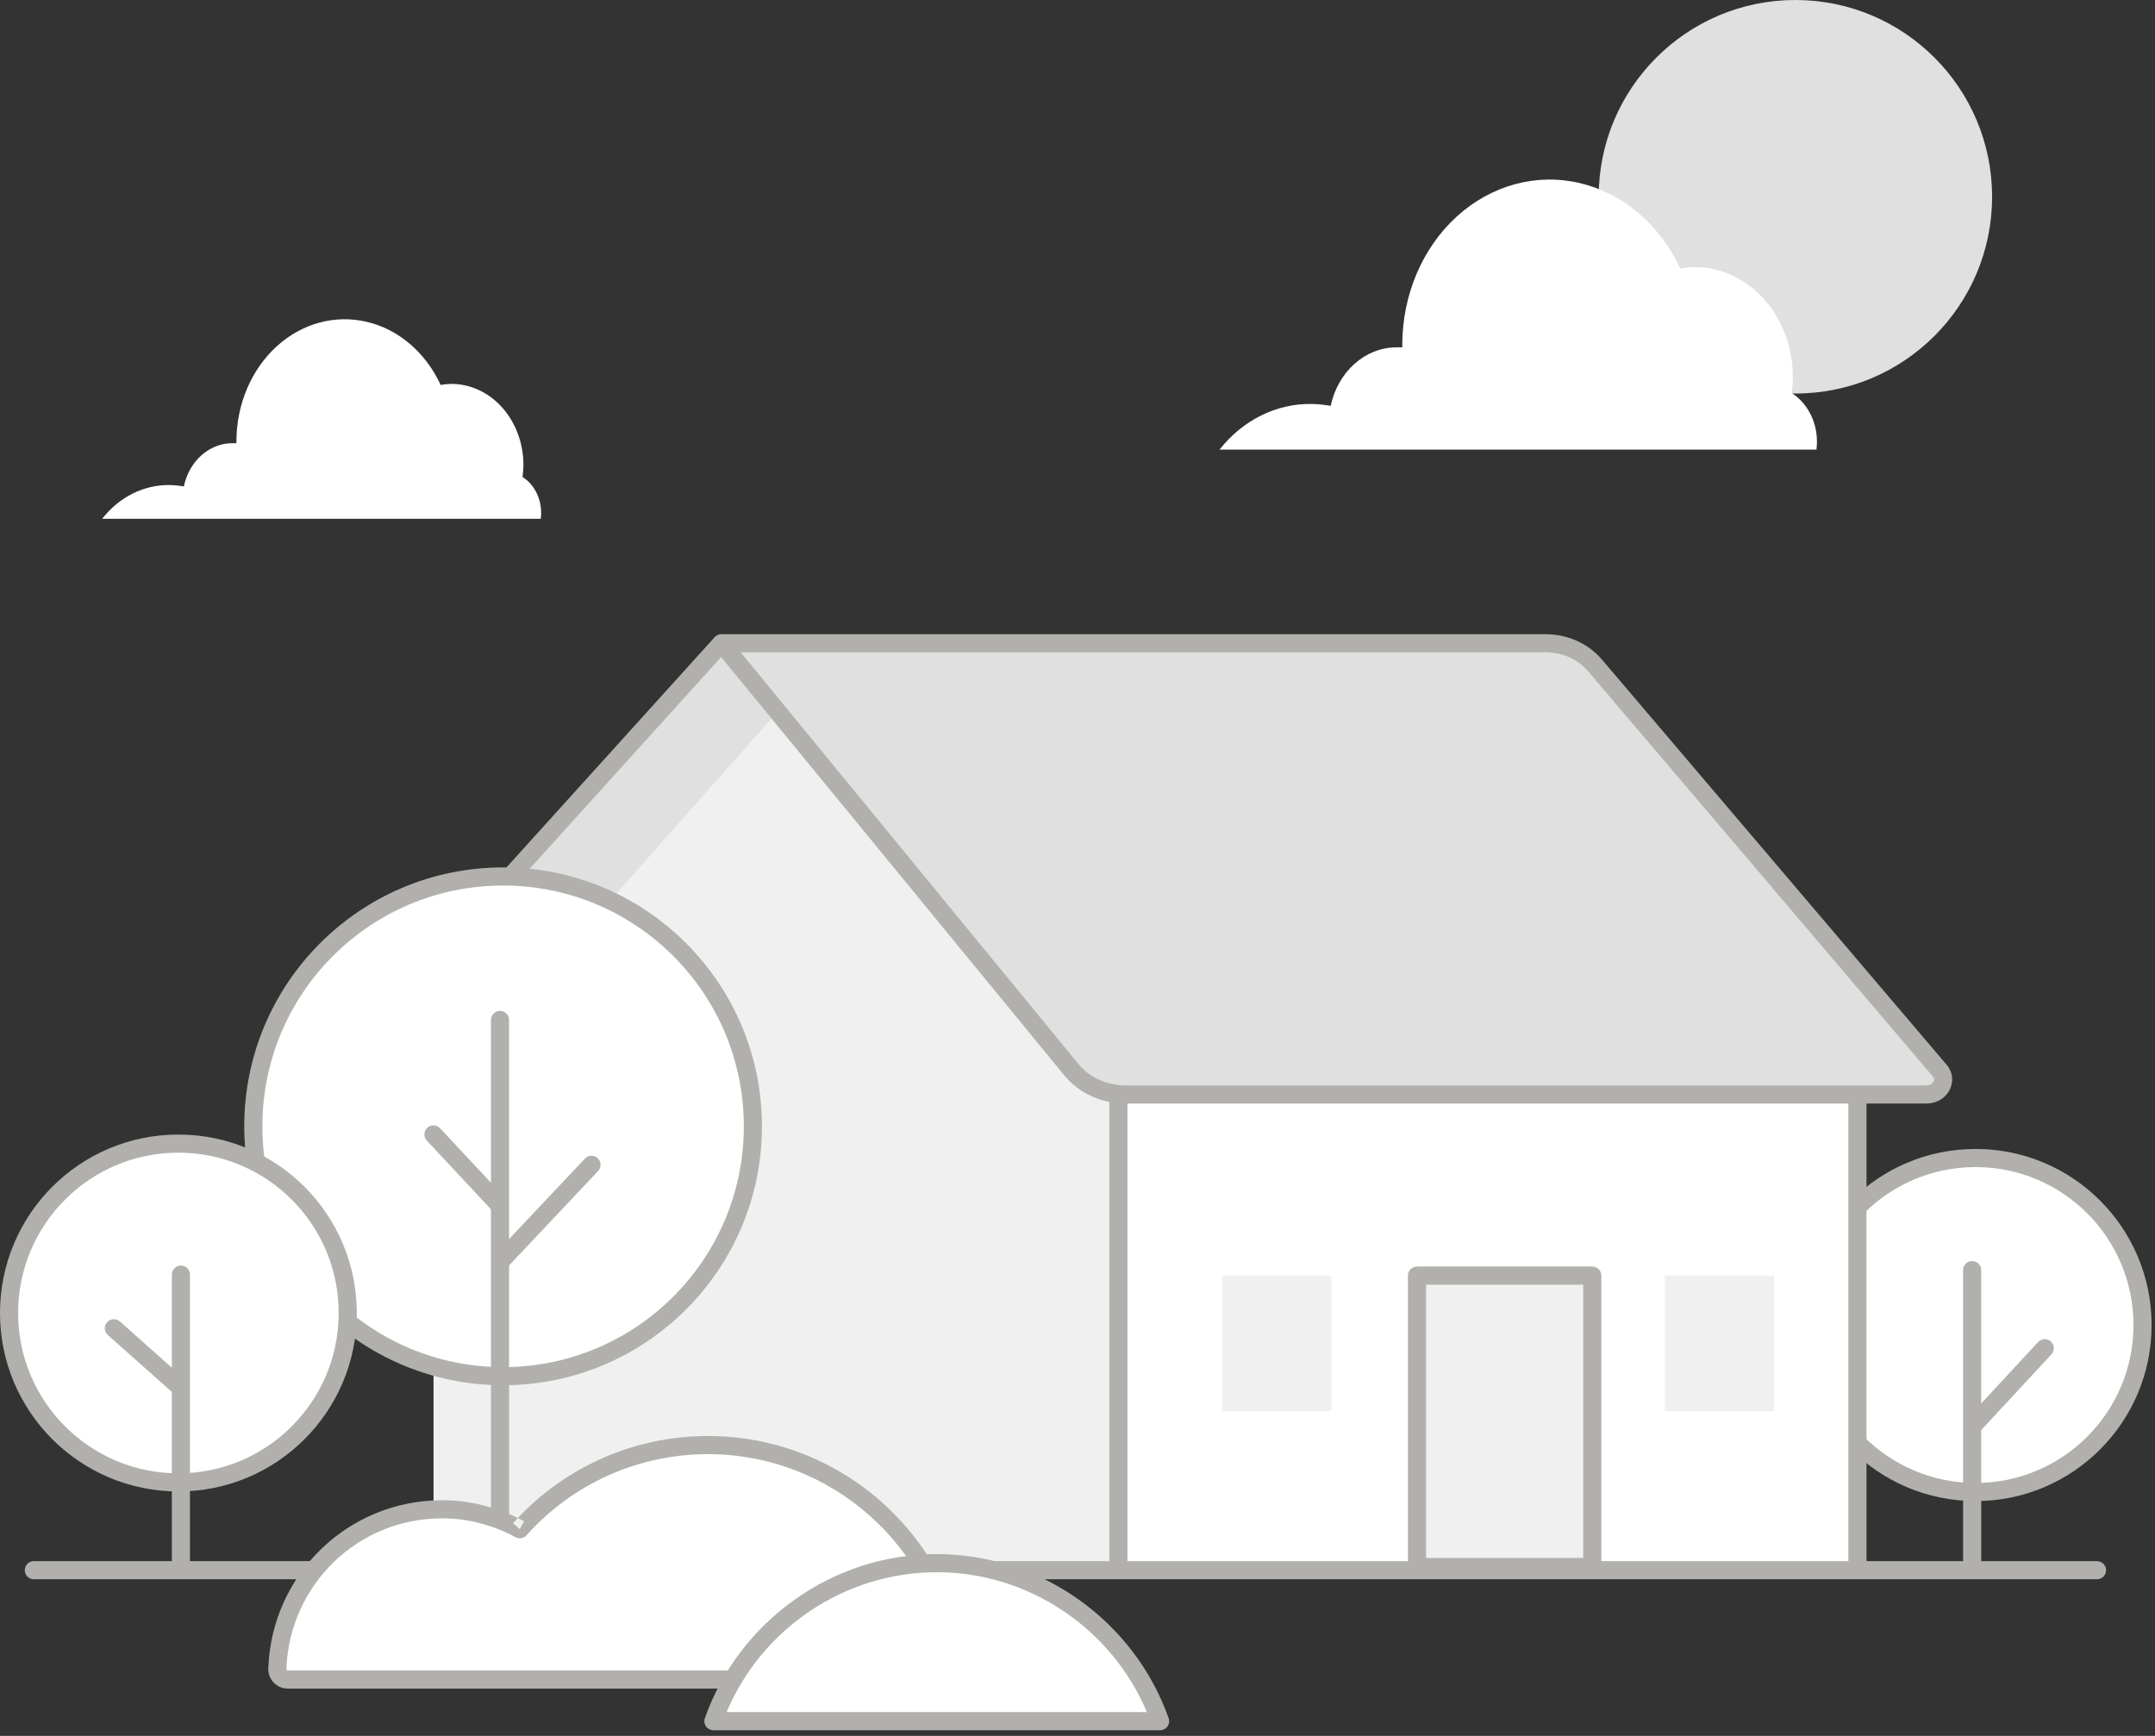 <svg width="108" height="87" viewBox="0 0 108 87" fill="none" xmlns="http://www.w3.org/2000/svg">
<rect x="0" y="0" width="108" height="87" fill="#333333" stroke="none"/>
<path fill-rule="evenodd" clip-rule="evenodd" d="M107.375 66.407C107.375 71.029 103.628 74.777 99.008 74.777C94.387 74.777 90.641 71.029 90.641 66.407C90.641 61.785 94.387 58.037 99.008 58.037C103.628 58.037 107.375 61.785 107.375 66.407Z" fill="white"/>
<path fill-rule="evenodd" clip-rule="evenodd" d="M99.007 58.491C94.638 58.491 91.094 62.035 91.094 66.407C91.094 70.778 94.638 74.323 99.007 74.323C103.377 74.323 106.921 70.778 106.921 66.407C106.921 62.035 103.377 58.491 99.007 58.491ZM90.186 66.407C90.186 61.534 94.136 57.583 99.007 57.583C103.879 57.583 107.829 61.534 107.829 66.407C107.829 71.28 103.879 75.231 99.007 75.231C94.136 75.231 90.186 71.28 90.186 66.407Z" fill="#B2B0AD"/>
<path fill-rule="evenodd" clip-rule="evenodd" d="M98.836 63.202C99.087 63.202 99.29 63.405 99.29 63.656V78.208C99.29 78.459 99.087 78.662 98.836 78.662C98.585 78.662 98.382 78.459 98.382 78.208V63.656C98.382 63.405 98.585 63.202 98.836 63.202Z" fill="#B2B0AD"/>
<path fill-rule="evenodd" clip-rule="evenodd" d="M102.784 67.235C102.968 67.406 102.979 67.693 102.809 67.877L99.222 71.747C99.051 71.931 98.764 71.942 98.58 71.772C98.396 71.601 98.385 71.314 98.556 71.13L102.143 67.26C102.313 67.076 102.6 67.065 102.784 67.235Z" fill="#B2B0AD"/>
<path fill-rule="evenodd" clip-rule="evenodd" d="M56.086 78.805H92.962V54.37H56.086V78.805Z" fill="white"/>
<path fill-rule="evenodd" clip-rule="evenodd" d="M71.015 78.533H79.8V63.93H71.015V78.533Z" fill="#F0F0F0"/>
<path fill-rule="evenodd" clip-rule="evenodd" d="M70.561 63.93C70.561 63.679 70.764 63.476 71.014 63.476H79.799C80.05 63.476 80.254 63.679 80.254 63.93V78.533C80.254 78.783 80.05 78.987 79.799 78.987H71.014C70.764 78.987 70.561 78.783 70.561 78.533V63.93ZM71.469 64.384V78.079H79.346V64.384H71.469Z" fill="#B2B0AD"/>
<path fill-rule="evenodd" clip-rule="evenodd" d="M61.245 70.727H66.719V63.932H61.245V70.727Z" fill="#F0F0F0"/>
<path fill-rule="evenodd" clip-rule="evenodd" d="M83.431 70.727H88.906V63.932H83.431V70.727Z" fill="#F0F0F0"/>
<path fill-rule="evenodd" clip-rule="evenodd" d="M56.086 78.805H21.727V54.369L38.297 32.579L56.086 54.369V78.805Z" fill="#F0F0F0"/>
<path fill-rule="evenodd" clip-rule="evenodd" d="M36.159 32.236L19.247 51.82C18.47 52.737 18.625 54.039 19.599 54.788L21.042 55.903L38.964 35.668L36.159 32.236Z" fill="#E0E0E0"/>
<path fill-rule="evenodd" clip-rule="evenodd" d="M79.923 33.333L97.208 53.653C97.627 54.145 97.237 54.853 96.548 54.853H56.413C55.343 54.853 54.337 54.397 53.702 53.623L36.158 32.237H77.453C78.421 32.237 79.335 32.643 79.922 33.334" fill="#E0E0E0"/>
<path fill-rule="evenodd" clip-rule="evenodd" d="M35.748 32.043C35.823 31.884 35.983 31.783 36.158 31.783H77.453C78.533 31.783 79.567 32.231 80.247 33.016C80.254 33.023 80.261 33.031 80.269 33.039L97.554 53.359C97.554 53.359 97.554 53.359 97.554 53.359C97.893 53.757 97.908 54.263 97.691 54.656C97.478 55.043 97.055 55.307 96.548 55.307H56.413C55.218 55.307 54.079 54.797 53.351 53.911L53.351 53.911L35.807 32.525C35.696 32.389 35.673 32.202 35.748 32.043ZM79.596 33.65C79.589 33.643 79.583 33.636 79.576 33.628C79.082 33.046 78.299 32.691 77.453 32.691H37.118L54.053 53.335C54.595 53.995 55.468 54.399 56.413 54.399H96.548C96.731 54.399 96.846 54.309 96.896 54.219C96.942 54.135 96.942 54.041 96.863 53.947L96.862 53.947L79.596 33.65Z" fill="#B2B0AD"/>
<path fill-rule="evenodd" clip-rule="evenodd" d="M37.731 56.449C37.731 63.365 32.127 68.971 25.213 68.971C18.299 68.971 12.695 63.365 12.695 56.449C12.695 49.532 18.299 43.927 25.213 43.927C32.127 43.927 37.731 49.532 37.731 56.449Z" fill="white"/>
<path fill-rule="evenodd" clip-rule="evenodd" d="M25.213 44.381C18.55 44.381 13.149 49.783 13.149 56.449C13.149 63.115 18.55 68.517 25.213 68.517C31.876 68.517 37.277 63.115 37.277 56.449C37.277 49.783 31.876 44.381 25.213 44.381ZM12.241 56.449C12.241 49.282 18.048 43.473 25.213 43.473C32.378 43.473 38.185 49.282 38.185 56.449C38.185 63.616 32.378 69.425 25.213 69.425C18.048 69.425 12.241 63.616 12.241 56.449Z" fill="#B2B0AD"/>
<path fill-rule="evenodd" clip-rule="evenodd" d="M17.427 65.805C17.427 70.494 13.628 74.294 8.94 74.294C4.253 74.294 0.454 70.494 0.454 65.805C0.454 61.116 4.253 57.315 8.94 57.315C13.628 57.315 17.427 61.116 17.427 65.805Z" fill="white"/>
<path fill-rule="evenodd" clip-rule="evenodd" d="M8.94 57.769C4.504 57.769 0.908 61.366 0.908 65.805C0.908 70.243 4.504 73.84 8.94 73.84C13.377 73.84 16.973 70.243 16.973 65.805C16.973 61.366 13.377 57.769 8.94 57.769ZM0 65.805C0 60.865 4.002 56.861 8.94 56.861C13.879 56.861 17.881 60.865 17.881 65.805C17.881 70.744 13.879 74.748 8.94 74.748C4.002 74.748 0 70.744 0 65.805Z" fill="#B2B0AD"/>
<path fill-rule="evenodd" clip-rule="evenodd" d="M9.066 63.426C9.317 63.426 9.52 63.629 9.52 63.88V78.417C9.52 78.668 9.317 78.871 9.066 78.871C8.816 78.871 8.612 78.668 8.612 78.417V63.88C8.612 63.629 8.816 63.426 9.066 63.426Z" fill="#B2B0AD"/>
<path fill-rule="evenodd" clip-rule="evenodd" d="M5.367 66.268C5.533 66.08 5.82 66.063 6.008 66.23L9.263 69.124C9.451 69.291 9.467 69.578 9.301 69.765C9.134 69.953 8.847 69.97 8.66 69.803L5.404 66.909C5.217 66.742 5.2 66.455 5.367 66.268Z" fill="#B2B0AD"/>
<path fill-rule="evenodd" clip-rule="evenodd" d="M1.242 78.695C1.242 78.445 1.445 78.241 1.696 78.241H105.094C105.345 78.241 105.548 78.445 105.548 78.695C105.548 78.946 105.345 79.149 105.094 79.149H1.696C1.445 79.149 1.242 78.946 1.242 78.695Z" fill="#B2B0AD"/>
<path fill-rule="evenodd" clip-rule="evenodd" d="M47.528 84.174H14.42C14.279 84.174 14.142 84.117 14.045 84.015C13.946 83.912 13.893 83.774 13.899 83.632C14.063 79.153 17.692 75.642 22.16 75.642C23.498 75.642 24.834 75.986 26.05 76.641C28.456 73.954 31.868 72.424 35.48 72.424C41.891 72.424 47.293 77.225 48.047 83.591C48.063 83.738 48.017 83.887 47.918 83.999C47.818 84.11 47.676 84.174 47.528 84.174Z" fill="white"/>
<path fill-rule="evenodd" clip-rule="evenodd" d="M35.48 72.878C31.997 72.878 28.708 74.353 26.389 76.944C26.249 77.101 26.02 77.141 25.835 77.041C24.682 76.42 23.421 76.096 22.16 76.096C17.938 76.096 14.508 79.413 14.352 83.649L14.352 83.65C14.352 83.668 14.358 83.686 14.372 83.701L14.372 83.701C14.383 83.711 14.4 83.72 14.42 83.72H47.528C47.545 83.72 47.564 83.713 47.58 83.696C47.59 83.683 47.598 83.664 47.595 83.641C46.868 77.505 41.66 72.878 35.48 72.878ZM25.95 76.08C28.426 73.457 31.856 71.97 35.48 71.97C42.121 71.97 47.717 76.943 48.497 83.537L48.498 83.54C48.528 83.812 48.444 84.09 48.258 84.3L48.256 84.302C48.071 84.507 47.807 84.628 47.528 84.628H14.42C14.157 84.628 13.902 84.522 13.717 84.329C13.533 84.138 13.435 83.881 13.445 83.615C13.445 83.615 13.445 83.615 13.445 83.615L13.899 83.632L13.445 83.616C13.445 83.615 13.445 83.615 13.445 83.615C13.618 78.894 17.447 75.188 22.16 75.188C23.461 75.188 24.756 75.495 25.95 76.08ZM25.95 76.08C25.87 76.165 25.791 76.251 25.712 76.339L26.05 76.641L26.266 76.242C26.161 76.186 26.056 76.132 25.95 76.08Z" fill="#B2B0AD"/>
<path fill-rule="evenodd" clip-rule="evenodd" d="M35.752 86.262H58.139C56.476 81.564 51.97 78.342 46.946 78.342C41.921 78.342 37.416 81.564 35.752 86.262Z" fill="white"/>
<path fill-rule="evenodd" clip-rule="evenodd" d="M35.324 86.111C37.052 81.233 41.727 77.888 46.945 77.888C52.164 77.888 56.84 81.233 58.567 86.111C58.616 86.25 58.595 86.404 58.51 86.524C58.425 86.645 58.287 86.716 58.139 86.716H35.752C35.605 86.716 35.467 86.645 35.382 86.524C35.297 86.404 35.275 86.25 35.324 86.111ZM36.414 85.808H57.477C55.717 81.621 51.557 78.796 46.945 78.796C42.333 78.796 38.174 81.621 36.414 85.808Z" fill="#B2B0AD"/>
<path fill-rule="evenodd" clip-rule="evenodd" d="M26.187 23.905C26.216 23.707 26.231 23.507 26.232 23.306C26.231 22.225 25.849 21.189 25.17 20.426C24.491 19.664 23.57 19.238 22.613 19.241C22.436 19.242 22.259 19.259 22.083 19.292C21.331 17.661 19.968 16.5 18.372 16.127C16.777 15.755 15.118 16.211 13.853 17.371C12.588 18.531 11.853 20.27 11.849 22.108V22.212H11.627H11.628C10.475 22.22 9.478 23.117 9.213 24.381C8.979 24.338 8.743 24.315 8.507 24.31C7.213 24.289 5.976 24.906 5.12 26H27.102C27.209 25.156 26.846 24.325 26.188 23.904L26.187 23.905Z" fill="white"/>
<path fill-rule="evenodd" clip-rule="evenodd" d="M36.434 31.929C36.62 32.097 36.634 32.384 36.466 32.57L25.945 44.203C25.777 44.389 25.49 44.403 25.304 44.235C25.118 44.067 25.103 43.78 25.272 43.594L35.792 31.961C35.961 31.775 36.248 31.761 36.434 31.929Z" fill="#B2B0AD"/>
<path fill-rule="evenodd" clip-rule="evenodd" d="M93.087 54.754C93.338 54.754 93.541 54.957 93.541 55.208V78.44C93.541 78.691 93.338 78.894 93.087 78.894C92.836 78.894 92.633 78.691 92.633 78.44V55.208C92.633 54.957 92.836 54.754 93.087 54.754Z" fill="#B2B0AD"/>
<path fill-rule="evenodd" clip-rule="evenodd" d="M56.049 54.523C56.3 54.523 56.503 54.726 56.503 54.977V78.487C56.503 78.737 56.3 78.941 56.049 78.941C55.798 78.941 55.595 78.737 55.595 78.487V54.977C55.595 54.726 55.798 54.523 56.049 54.523Z" fill="#B2B0AD"/>
<path fill-rule="evenodd" clip-rule="evenodd" d="M25.059 50.662C25.31 50.662 25.514 50.865 25.514 51.116V76.103C25.514 76.354 25.31 76.557 25.059 76.557C24.809 76.557 24.605 76.354 24.605 76.103V51.116C24.605 50.865 24.809 50.662 25.059 50.662Z" fill="#B2B0AD"/>
<path fill-rule="evenodd" clip-rule="evenodd" d="M21.413 56.523C21.596 56.351 21.883 56.361 22.054 56.545L25.256 59.974C25.427 60.157 25.417 60.444 25.233 60.615C25.05 60.787 24.763 60.777 24.592 60.593L21.391 57.164C21.22 56.981 21.23 56.694 21.413 56.523Z" fill="#B2B0AD"/>
<path fill-rule="evenodd" clip-rule="evenodd" d="M29.955 58.048C30.137 58.221 30.146 58.508 29.974 58.69L25.415 63.525C25.243 63.707 24.956 63.715 24.773 63.543C24.591 63.371 24.582 63.084 24.755 62.902L29.313 58.067C29.485 57.885 29.772 57.877 29.955 58.048Z" fill="#B2B0AD"/>
<path d="M89.978 19.723C95.423 19.723 99.836 15.308 99.836 9.862C99.836 4.415 95.423 0 89.978 0C84.534 0 80.12 4.415 80.12 9.862C80.12 15.308 84.534 19.723 89.978 19.723Z" fill="#E0E0E0"/>
<path fill-rule="evenodd" clip-rule="evenodd" d="M89.789 19.698C89.829 19.43 89.849 19.159 89.85 18.886C89.849 17.424 89.329 16.022 88.404 14.99C87.48 13.958 86.228 13.382 84.925 13.386C84.684 13.388 84.444 13.41 84.204 13.455C83.18 11.248 81.325 9.676 79.154 9.171C76.984 8.668 74.725 9.286 73.004 10.855C71.283 12.425 70.282 14.778 70.277 17.266V17.407H69.975H69.976C68.408 17.417 67.051 18.631 66.69 20.341C66.372 20.283 66.051 20.252 65.73 20.246C63.969 20.218 62.285 21.052 61.12 22.532H91.033C91.179 21.391 90.686 20.265 89.79 19.697L89.789 19.698Z" fill="white"/>
</svg>
